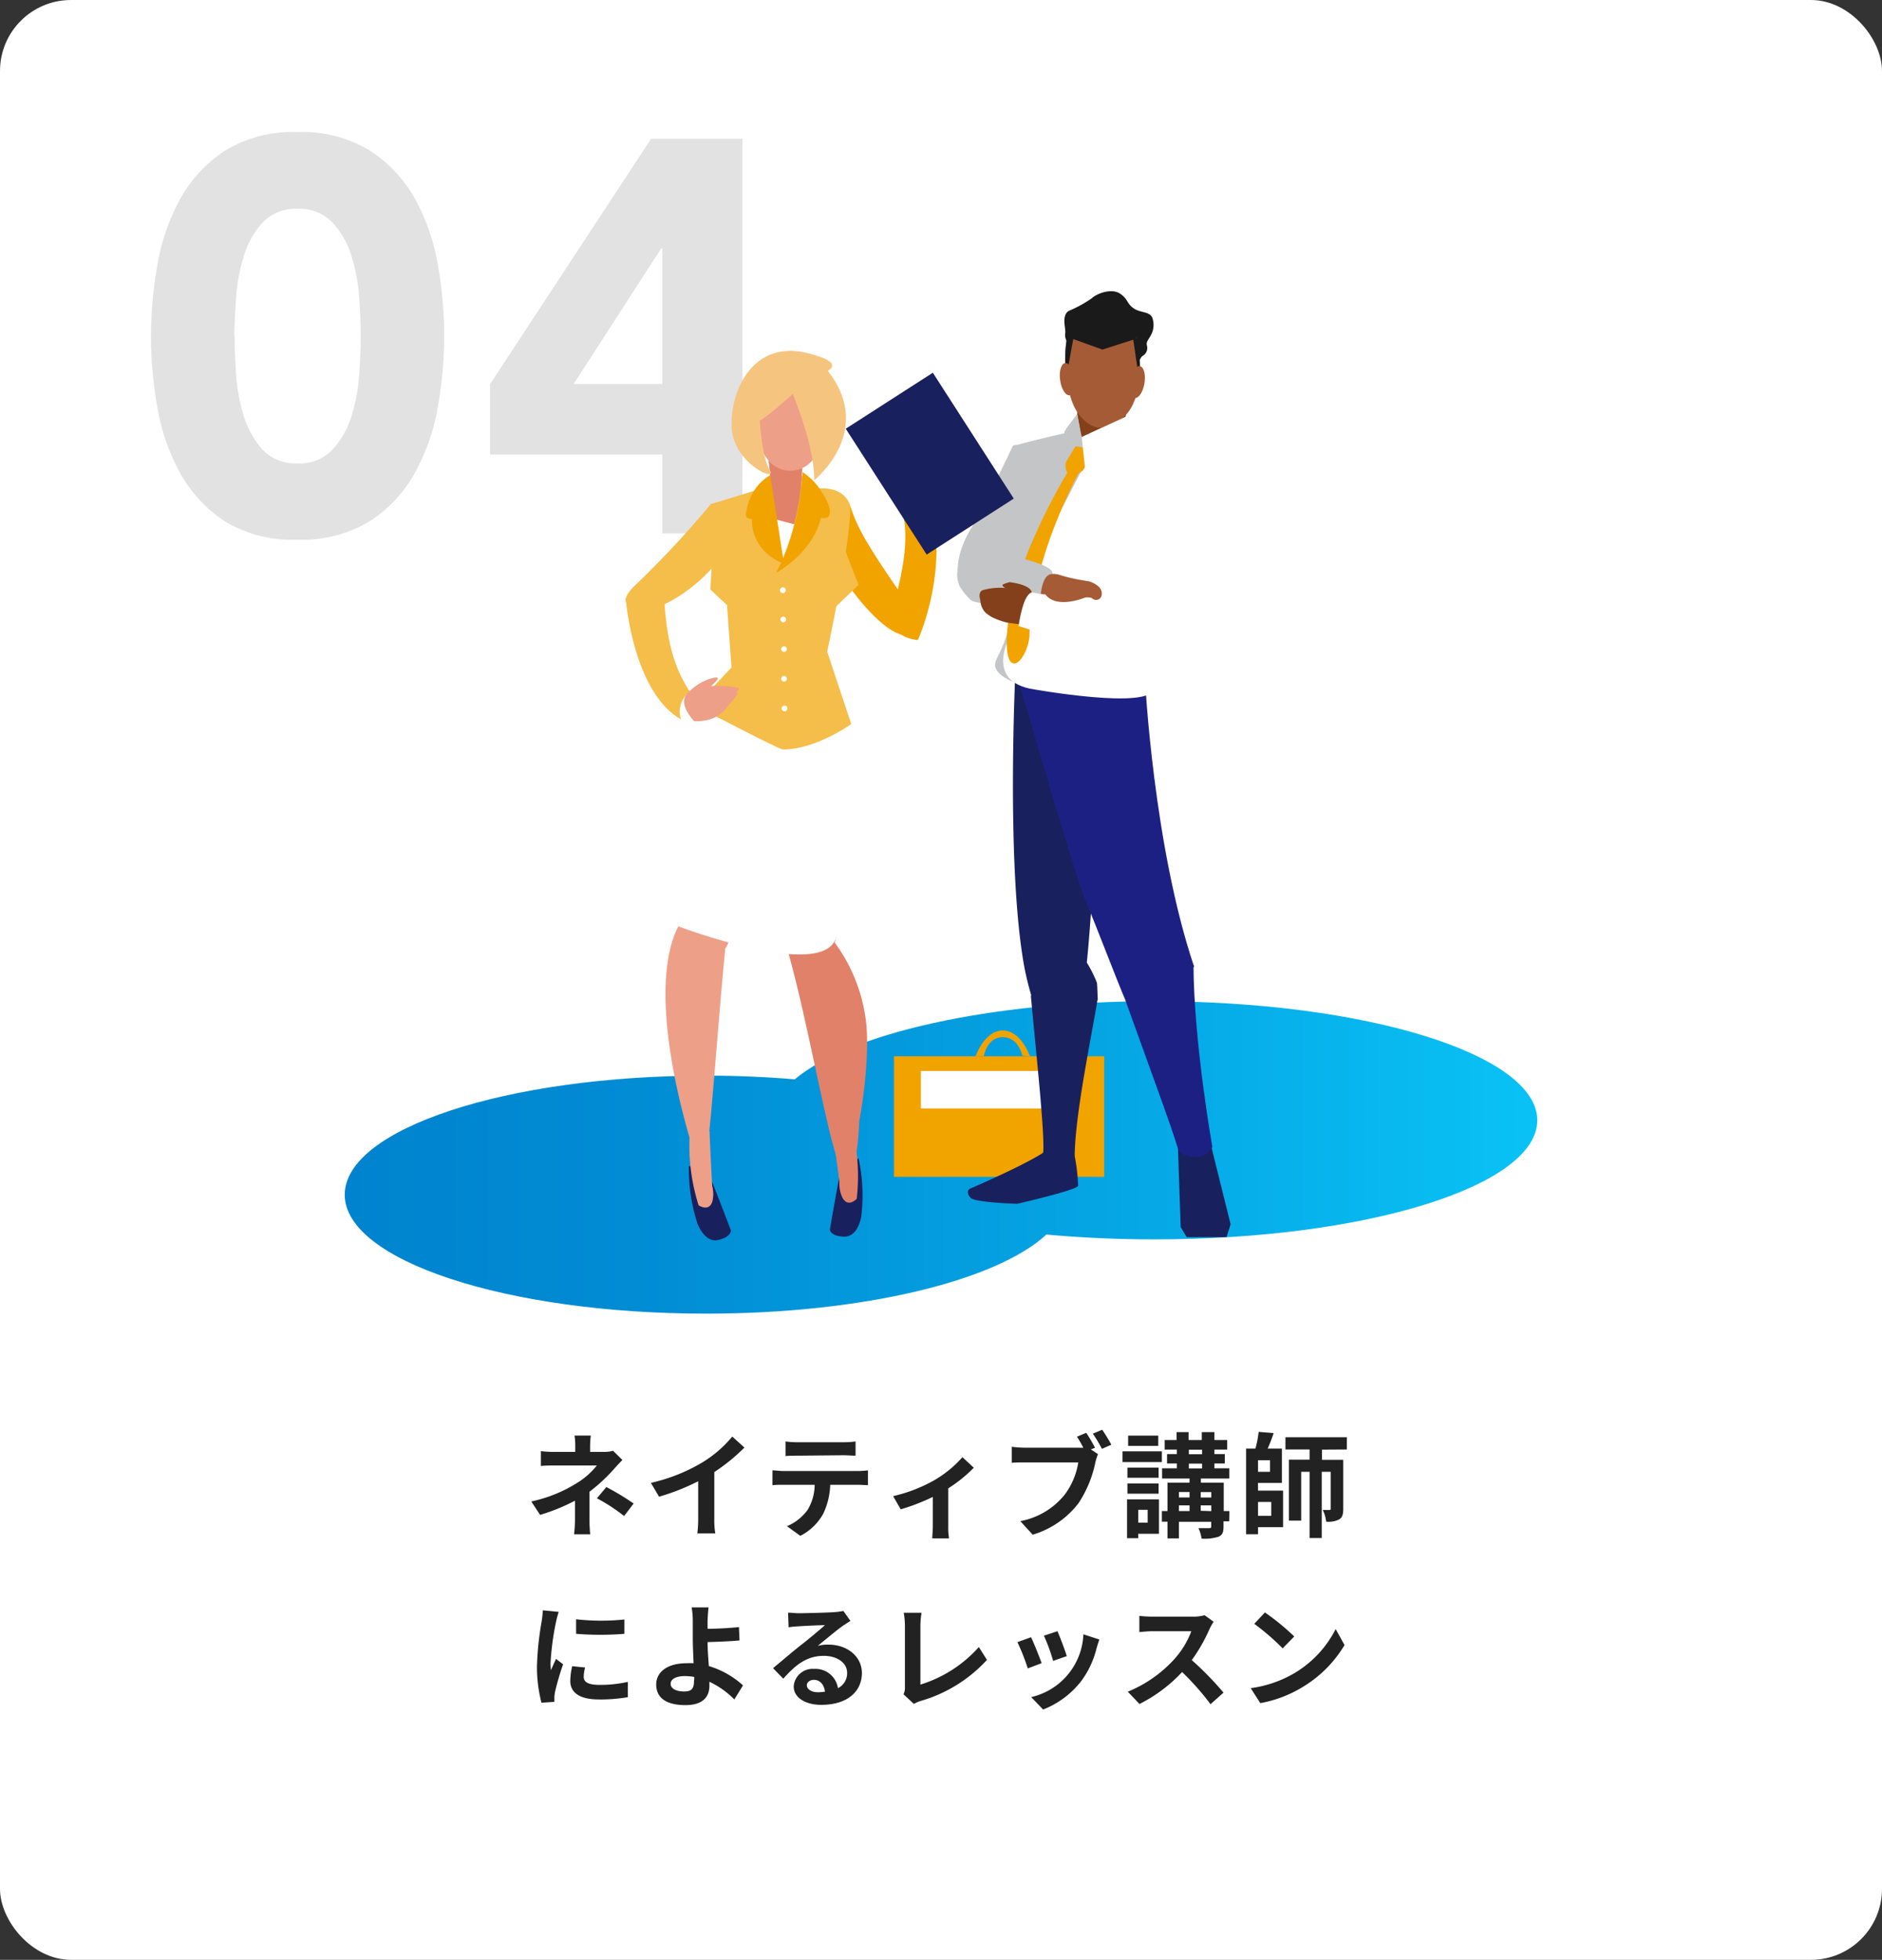 <svg xmlns="http://www.w3.org/2000/svg" xmlns:xlink="http://www.w3.org/1999/xlink" viewBox="0 0 265 276"><rect x="0" y="0" width="265" height="276" fill="#333333" stroke="none"/><defs><style>.cls-1{fill:#fff;}.cls-2{fill:#e2e2e2;}.cls-3{fill:#222;}.cls-4{fill:url(#新規グラデーションスウォッチ_1);}.cls-5{fill:#f1a300;}.cls-6{fill:#c4c5c6;}.cls-7{fill:#19205e;}.cls-8{fill:#1d2083;}.cls-9{fill:#84401a;}.cls-10{fill:#f5bd49;}.cls-11{fill:#a55b36;}.cls-12{fill:#1a1a1a;}.cls-13{fill:#e28169;}.cls-14{fill:#ee9f88;}.cls-15{fill:#f5c580;}</style><linearGradient id="新規グラデーションスウォッチ_1" x1="48.54" y1="163" x2="216.46" y2="163" gradientUnits="userSpaceOnUse"><stop offset="0" stop-color="#0083ce"/><stop offset="0.24" stop-color="#018cd4"/><stop offset="0.62" stop-color="#05a4e3"/><stop offset="1" stop-color="#09c2f5"/></linearGradient></defs><g id="レイヤー_2" data-name="レイヤー 2"><g id="レイヤー_1-2" data-name="レイヤー 1"><rect class="cls-1" width="265" height="276" rx="10"/><path class="cls-2" d="M21.26,47.33a57.93,57.93,0,0,1,.9-10A29.54,29.54,0,0,1,25.38,28a19.22,19.22,0,0,1,6.32-6.79A18.28,18.28,0,0,1,41.91,18.6a18.26,18.26,0,0,1,10.2,2.63A19.13,19.13,0,0,1,58.43,28a29.54,29.54,0,0,1,3.22,9.26,57.93,57.93,0,0,1,.9,10,57.75,57.75,0,0,1-.9,10.05,29.46,29.46,0,0,1-3.22,9.26,19.16,19.16,0,0,1-6.32,6.8,18.26,18.26,0,0,1-10.2,2.63A18.28,18.28,0,0,1,31.7,73.44a19.25,19.25,0,0,1-6.32-6.8,29.46,29.46,0,0,1-3.22-9.26A57.75,57.75,0,0,1,21.26,47.33Zm11.78,0c0,1.47.06,3.22.19,5.26a26,26,0,0,0,1.06,5.89,12.58,12.58,0,0,0,2.63,4.79,6.36,6.36,0,0,0,5,2,6.37,6.37,0,0,0,4.94-2,12.13,12.13,0,0,0,2.67-4.79,25.42,25.42,0,0,0,1.06-5.89c.13-2,.2-3.79.2-5.26s-.07-3.22-.2-5.26a25.34,25.34,0,0,0-1.06-5.88,12,12,0,0,0-2.67-4.79,6.37,6.37,0,0,0-4.94-2,6.37,6.37,0,0,0-5,2,12.43,12.43,0,0,0-2.63,4.79,25.87,25.87,0,0,0-1.06,5.88C33.1,44.11,33,45.87,33,47.33Z"/><path class="cls-2" d="M93.25,64H69v-9.9L91.68,19.54h12.87V54.08h7.15V64h-7.15V75.12H93.25Zm0-29h-.16L80.77,54.08H93.25Z"/><path class="cls-3" d="M87.64,205.61c-.4.4-.9.94-1.24,1.33A23.71,23.71,0,0,1,83,210.08c0,1.28,0,3,0,4,0,.64.06,1.55.11,2H80.83a17.11,17.11,0,0,0,.13-2v-2.74a27.64,27.64,0,0,1-4.91,2l-1.24-1.89a19.87,19.87,0,0,0,6.54-2.67,10.48,10.48,0,0,0,2.69-2.4h-5.8c-.58,0-1.58,0-2.08.08v-2.1a14.47,14.47,0,0,0,2,.11H81v-.83a9.44,9.44,0,0,0-.1-1.47h2.29a12.44,12.44,0,0,0-.1,1.47v.83H85a4.46,4.46,0,0,0,1.32-.16Zm-2.26,3.81a36,36,0,0,1,3.84,2.32l-1.34,1.76A25.37,25.37,0,0,0,84.05,211Z"/><path class="cls-3" d="M100.58,213.85a11.22,11.22,0,0,0,.14,2.1H98.19a16.42,16.42,0,0,0,.12-2.1V208.6a31.29,31.29,0,0,1-5.51,2.18l-1.15-1.95a24.72,24.72,0,0,0,7.28-2.9,16.84,16.84,0,0,0,4.18-3.62l1.71,1.55a26.65,26.65,0,0,1-4.24,3.45Z"/><path class="cls-3" d="M120.76,207.16a13.08,13.08,0,0,0,1.45-.09v2.08c-.4,0-1-.05-1.45-.05H116.9a10.13,10.13,0,0,1-1,4.11,7.66,7.66,0,0,1-3.21,3.08l-1.88-1.36a6.76,6.76,0,0,0,2.9-2.29,6.85,6.85,0,0,0,1-3.54h-4.4c-.46,0-1.09,0-1.54.06v-2.09c.49,0,1,.09,1.54.09ZM112.32,205c-.56,0-1.23,0-1.71.06V203a11.89,11.89,0,0,0,1.69.11h6.44a12.66,12.66,0,0,0,1.73-.11V205c-.56,0-1.17-.06-1.73-.06Z"/><path class="cls-3" d="M137.12,206.7a20.1,20.1,0,0,1-3.6,2.9v5.33a9.34,9.34,0,0,0,.11,1.72h-2.36c0-.32.08-1.16.08-1.72v-4.12a30.37,30.37,0,0,1-4.52,1.75l-1.07-1.86a21.66,21.66,0,0,0,5.65-2.16,16,16,0,0,0,4.11-3.33Z"/><path class="cls-3" d="M153.6,204.12l1,.66a9.42,9.42,0,0,0-.35,1.1,16.3,16.3,0,0,1-2.4,5.83,12.71,12.71,0,0,1-6.44,4.42l-1.74-1.91a10.47,10.47,0,0,0,6.27-3.76,10.22,10.22,0,0,0,1.89-4.51h-7.46c-.73,0-1.48,0-1.9.06v-2.26a16.36,16.36,0,0,0,1.9.13h7.42a7.16,7.16,0,0,0,.75,0,15.36,15.36,0,0,0-.9-1.55l1.31-.55a21.74,21.74,0,0,1,1.24,2.11Zm1.6-2.77c.4.58,1,1.55,1.28,2.11l-1.32.58a20.51,20.51,0,0,0-1.28-2.14Z"/><path class="cls-3" d="M163.6,205.9h-5.54v-1.51h5.54Zm-.41,10.1h-2.92v.62H158.7v-5.46h4.49Zm-.05-7.89h-4.39v-1.43h4.39Zm-4.39.8h4.39v1.44h-4.39Zm4.34-5.29h-4.24v-1.44h4.24Zm-2.82,9v1.82h1.33v-1.82Zm12.81,1.63h-.8V215c0,.8-.16,1.18-.71,1.42a6.32,6.32,0,0,1-2.38.26,5.4,5.4,0,0,0-.43-1.47c.62,0,1.32,0,1.52,0s.27-.07.27-.26v-.64H166v2.34h-1.61V214.3h-.79v-1.5h.79v-4h3.11v-.58h-3.87v-1.44h2.08v-.68h-1.38v-1.32h1.38v-.64H164v-1.34h1.67v-1.12h1.69v1.12h1.86v-1.12H171v1.12h1.8v1.34H171v.64h1.46v1.32H171v.68h2.09v1.44h-4v.58h3.22v4h.8ZM166,210.12v.76h1.5v-.76Zm0,2.68h1.5V212H166Zm1.4-8h1.86v-.64h-1.86Zm0,2h1.86v-.68h-1.86Zm1.67,3.33v.76h1.49v-.76Zm1.49,2.68V212h-1.49v.76Z"/><path class="cls-3" d="M177.14,209.92h3.53v5.15h-3.53v1h-1.68V204h1.32a15.59,15.59,0,0,0,.45-2.35l2.11.17c-.25.76-.56,1.54-.84,2.18h2v4.84h-3.37Zm1.69-4.28h-1.69v1.63h1.69Zm-1.69,5.88v1.95H179v-1.95Zm9-7.37v1.43h3v6.91c0,.74-.12,1.2-.58,1.49a3.32,3.32,0,0,1-1.83.31,4.64,4.64,0,0,0-.48-1.64c.4,0,.8,0,.93,0s.19,0,.19-.21v-5.17h-1.26v9.33H184.4v-9.33h-1.18v6.88h-1.73v-8.59h2.91v-1.43H181v-1.73h8.65v1.73Z"/><path class="cls-3" d="M78.67,227a14.18,14.18,0,0,0-.38,1.41,38.55,38.55,0,0,0-.77,5.81,9.29,9.29,0,0,0,.06,1c.23-.56.48-1.09.71-1.6l1,.76a37.86,37.86,0,0,0-1.14,3.89,5.9,5.9,0,0,0-.09.74c0,.18,0,.43,0,.66l-1.82.12a20.15,20.15,0,0,1-.63-5.18,43.36,43.36,0,0,1,.66-6.28,12.49,12.49,0,0,0,.16-1.55Zm3.72,7.83a5.18,5.18,0,0,0-.2,1.33c0,.7.61,1.12,2.21,1.12a18.08,18.08,0,0,0,4-.42l0,2.15a22.15,22.15,0,0,1-4.1.32c-2.73,0-4-1-4-2.61a9.81,9.81,0,0,1,.27-2.07Zm5.53-6.79v2.05a42.88,42.88,0,0,1-6.8,0v-2.05A31.62,31.62,0,0,0,87.92,228.07Z"/><path class="cls-3" d="M103.4,239.33a12.24,12.24,0,0,0-3.51-2.49c0,.21,0,.39,0,.55,0,1.39-.72,2.74-3.38,2.74-2.26,0-4.11-.74-4.11-2.9,0-1.65,1.4-3,4.32-3a7.21,7.21,0,0,1,.94,0c-.05-1.24-.11-2.6-.11-3.43s0-1.9,0-2.58a11,11,0,0,0-.16-1.85h2.38c-.06.46-.11,1.23-.14,1.85v1.16c1.25,0,3.1-.1,4.42-.24l.08,1.88c-1.33.13-3.22.2-4.5.23,0,1,.1,2.21.18,3.38a12.38,12.38,0,0,1,4.81,2.72Zm-5.65-3.17a8.1,8.1,0,0,0-1.32-.12c-1.23,0-2,.42-2,1.09s.79,1.08,1.9,1.08,1.39-.47,1.39-1.51C97.76,236.56,97.76,236.36,97.75,236.16Z"/><path class="cls-3" d="M119.75,228.27c-.39.24-.75.48-1.11.72-.84.59-2.51,2-3.5,2.8a5.11,5.11,0,0,1,1.49-.18c2.69,0,4.73,1.68,4.73,4,0,2.49-1.9,4.48-5.73,4.48-2.2,0-3.87-1-3.87-2.6a2.66,2.66,0,0,1,2.85-2.46,3.2,3.2,0,0,1,3.38,2.71,2.33,2.33,0,0,0,1.29-2.17c0-1.42-1.44-2.38-3.28-2.38-2.43,0-4,1.3-5.71,3.22l-1.44-1.49c1.12-.91,3-2.53,4-3.3s2.53-2.06,3.31-2.75c-.82,0-3,.11-3.83.17a12.23,12.23,0,0,0-1.29.13l-.07-2.06c.45,0,1,.08,1.44.08.84,0,4.23-.08,5.13-.16a9.09,9.09,0,0,0,1.21-.16Zm-3.59,10c-.09-1-.69-1.7-1.55-1.7-.59,0-1,.35-1,.75,0,.6.67,1,1.6,1A8.85,8.85,0,0,0,116.16,238.24Z"/><path class="cls-3" d="M127.22,238.6a2.08,2.08,0,0,0,.2-1v-8.67a10.51,10.51,0,0,0-.17-1.81h2.51a12.17,12.17,0,0,0-.16,1.81v8.31a18.2,18.2,0,0,0,8.23-5.29l1.14,1.81a20.24,20.24,0,0,1-9.29,5.77,4.72,4.72,0,0,0-1,.43Z"/><path class="cls-3" d="M146.67,234.22l-1.95.74a30.32,30.32,0,0,0-1.46-3.7l1.92-.69C145.58,231.39,146.35,233.32,146.67,234.22Zm8.13-3.33c-.19.51-.28.85-.38,1.17a12.94,12.94,0,0,1-2.18,4.69,12.57,12.57,0,0,1-5.36,4L145.2,239a9.47,9.47,0,0,0,7.35-8.84Zm-4.59,2.34-1.92.67a26,26,0,0,0-1.3-3.55l1.91-.63C149.2,230.41,150,232.49,150.21,233.23Z"/><path class="cls-3" d="M170.88,228.39a10.29,10.29,0,0,0-.56,1,23.65,23.65,0,0,1-2.51,4.4,43.69,43.69,0,0,1,4.47,4.58L170.45,240a37.09,37.09,0,0,0-4-4.53,21.23,21.23,0,0,1-6,4.5l-1.65-1.73a18.1,18.1,0,0,0,6.56-4.59,12.41,12.41,0,0,0,2.39-3.93h-5.43c-.67,0-1.55.1-1.89.12v-2.28a16.56,16.56,0,0,0,1.89.11h5.64a5.89,5.89,0,0,0,1.66-.2Z"/><path class="cls-3" d="M182.24,235.64a15.16,15.16,0,0,0,5.83-6.22l1.25,2.25a17.05,17.05,0,0,1-5.93,5.93,17.33,17.33,0,0,1-5.93,2.25l-1.35-2.11A16.39,16.39,0,0,0,182.24,235.64Zm0-5.18-1.63,1.68a33,33,0,0,0-4-3.46l1.5-1.6A33.62,33.62,0,0,1,182.24,230.46Z"/><path class="cls-4" d="M162.53,141c-23.23,0-43,4.57-50.62,11-4-.34-8.18-.52-12.5-.52-28.1,0-50.87,7.51-50.87,16.77S71.31,185,99.41,185c22.11,0,40.91-4.64,47.93-11.14,4.82.44,9.92.68,15.19.68,29.79,0,53.93-7.5,53.93-16.77S192.32,141,162.53,141Z"/><path class="cls-5" d="M143.94,148.67s-.49-2.61-2.74-2.61-2.67,2.69-2.67,2.69h-1.16s1.24-3.63,3.83-3.63,3.83,3.63,3.83,3.63Z"/><rect class="cls-5" x="125.88" y="148.75" width="29.6" height="16.98"/><rect class="cls-1" x="129.67" y="150.82" width="22.01" height="5.28"/><path class="cls-6" d="M139.41,83.07c.85-.33-1.28,1.65,2.09-1.37,0,0-.57,1.5.84,0,2.5-2.22,2.39-6.35,4-8.65,0,0,.81-4.8-.4-7.55-.77-1.74-3-3.41-3.37-2.62-1.95,4.27-5.7,11.31-5.7,11.31-2.16,3.46-2.25,6.26-1.86,8S137.93,83.66,139.41,83.07Z"/><polygon class="cls-7" points="165.87 161.79 166.25 172.8 167.09 174.22 172.71 174.22 173.28 172.41 169.93 158.95 165.87 161.79"/><path class="cls-7" d="M149.66,141c-1.61-.25-3.1-.17-4.51-.83.67,7.59,2.28,22.06,1.61,22.59-1.18.93,4.56,0,4.56,0,.1-6.24,2.46-17.15,3.22-22A19.4,19.4,0,0,1,149.66,141Z"/><path class="cls-7" d="M154.46,138.42a16.67,16.67,0,0,0-1.43-2.86c1.21-11.65,2.1-38.73,2.1-38.73L143,94s-1.38,27.62,1.2,42a40.85,40.85,0,0,0,1.18,4.73c.52,1.21,7.54,1,9.21.05C154.54,140.74,154.54,139.18,154.46,138.42Z"/><path class="cls-8" d="M158.48,140.91c2.53,7.11,6.58,18,7.39,20.88.24.89,3.43,2.2,4.84-.27,0,0-2.61-14.65-2.66-25.66C165.61,137.89,161.62,140.45,158.48,140.91Z"/><path class="cls-8" d="M152.55,126.08c2,4.79,4.94,12.56,5.93,14.8.8,1.83,7.69-3.38,9.66-4.74-5.75-17.07-6.92-40.52-6.92-40.52-2.56-1.7-4.22-.52-7.69-.49-.09,1.37-10.51-.56-10.11.78C146.7,107,150.23,119.31,152.55,126.08Z"/><path class="cls-6" d="M142.86,62.75s5.87-1.62,11.38-2.63a8.51,8.51,0,0,0-2.92,1.65c.25.68,1.44,4,1.26,4.75s-5.68,10.42-6.92,12.7c0,12.85.2,10.51.2,10.51l2.65,7.47s-6.71-.39-8.2-2.88C138.9,92,145.35,92.09,142.86,62.75Z"/><path class="cls-9" d="M159.57,53.77a63.86,63.86,0,0,0-1.66,8.91s-4.07,3.84-6.29,1.71c0,0,.64-10-1.17-11.35S159.57,53.77,159.57,53.77Z"/><path class="cls-6" d="M151.68,58.31s.41,2.26.41,2.36,1,3.68,1,3.68a10.77,10.77,0,0,1-2.85-.4c-.3-.3-.14-3.53-.14-3.53Z"/><path class="cls-1" d="M142.58,88.91l3.07-11.07L147,76.49l5.76-11.12-.4-3.83,7.44-3.43-.19,3.11.57.24,7.7,4.16,3.19,5.2-8.57,20v6c0,3.36-17.5.16-17.5.16C138.34,95.54,142.58,88.91,142.58,88.91Z"/><path class="cls-5" d="M150.28,66.59s-8.52,13.8-8.53,23.85c0,5.24,2.76,2.72,3.21-.74,0-.21-.21-9.46,7.09-23.42Z"/><path class="cls-10" d="M166.52,66.86c0,3,.1,6,.19,9,.8-4.36,1.39-7.27,1.39-7.27A12.43,12.43,0,0,0,166.52,66.86Z"/><path class="cls-7" d="M150.47,162.07s.81.34.83.6a27.27,27.27,0,0,1,.51,4.32c-.16.62-8.59,2.54-8.59,2.54s-5.93-.18-6.54-.83-.4-1.17-.09-1.3c9.32-4.06,10.8-5.42,10.8-5.42Z"/><path class="cls-6" d="M137.82,77.08s-6,2.82-1.17,7.38c.68.65,3.64.73,11.55.22,0,0-2.46-1-.15-3.6C149.46,79.51,141,78,137.82,77.08Z"/><path class="cls-1" d="M159.69,91.48c-.31-1.15,0-6.65.18-12.13h0a49.88,49.88,0,0,1,1.25-11.07s1.06-3.79,4.23-3.79c5.23,0,6.28,2.37,5.74,5.94-.25,1.61-.78,4.63-1.46,7.84h0a.29.29,0,0,0,0,.09s0,.1,0,.16h0c-1.13,5.32-2.57,11.14-3.24,12.16C165.24,92.33,160.24,93.5,159.69,91.48Z"/><path class="cls-9" d="M144.74,83.9l.52-.49s.08-1-3.1-1.43c0,0-.92.23-1,.4s.44.57,1.21.77S144.74,83.9,144.74,83.9Z"/><path class="cls-9" d="M145,83.45a23.47,23.47,0,0,0-2.62-.53,8.75,8.75,0,0,0-3.85.15s-.91.07-.49,1.47a2.7,2.7,0,0,0,.72,1.73,5.3,5.3,0,0,0,.88.62s4.15,2.18,5-.26Z"/><path class="cls-9" d="M146.59,84.24c-.78,1.52.28,2.88-.29,4.23-1.08-.18-2.55-.55-3.66-.68,0,0-2-4.07,2.09-4.33.38,0,1,.22,2.13.32A1.86,1.86,0,0,0,146.59,84.24Z"/><path class="cls-1" d="M168.05,85.16s-2.13,8.22-3.48,8.27-10.2-1.69-21.15-5.27c0,0,.67-5,2.07-4.7C152.57,84.92,164.83,83.42,168.05,85.16Z"/><path class="cls-11" d="M146.56,83.65s.2-2.61,1.41-2.79,1.15.38,5.33,1c0,0,2,.54,1.83,1.85a.79.79,0,0,1-1.26.62c-.3-.3-1.11-.17-1.11-.17s-4,1.69-5.57-.47Z"/><path class="cls-11" d="M158.89,58s-3.39,4.74-6.87.5c-2.48-3-2.65-11.52-.73-13.4s6.55-3.17,8.28,1.12C160.92,49.56,160.92,55.36,158.89,58Z"/><path class="cls-12" d="M159.57,46.21a15.9,15.9,0,0,1,.91,6.48l-.17.15-.74-5-4.33,1.39-4.12-1.48-.87,4.76-.18-.16c-.27-3.08.15-6.21,1.22-7.27C153.21,43.21,157.84,41.92,159.57,46.21Z"/><path class="cls-11" d="M149.92,51.14c-.55.15-.83,1.28-.63,2.52s.81,2.11,1.36,2,.83-1.28.63-2.52S150.47,51,149.92,51.14Z"/><path class="cls-11" d="M160.58,51.59c-.55-.19-1.18.65-1.42,1.87s0,2.37.54,2.56,1.18-.66,1.42-1.88S161.12,51.77,160.58,51.59Z"/><path class="cls-12" d="M150.18,48a1.77,1.77,0,0,1-.19-1.1c.14-.49-.61-2.5.53-3.13A17.17,17.17,0,0,0,153.74,42c.76-.72,2.86-1.44,4-.63s.86,1.28,1.81,2,2.23.43,2.69,1.34A3,3,0,0,1,162,47.3c-.32.6-.65.84-.49,1.42a1.26,1.26,0,0,1-.59,1.38,1.25,1.25,0,0,0-.48,1.19c.05.34-.48-3.86-.48-3.86l-2.61.25-6.52-.16-.5.41"/><path class="cls-5" d="M154.06,63.57s-2.17-1-3.22-.62-.77,3.14-.77,3.14l.21.5,1.31.27.9-.61Z"/><polygon class="cls-1" points="152.32 61.54 152.81 66.28 160.14 61.59 159.76 58.11 152.32 61.54"/><polygon class="cls-6" points="152.28 61.42 149.84 65.51 149.88 60.77 151.68 58.31 152.28 61.42"/><path class="cls-13" d="M127.18,70.83a7.8,7.8,0,0,1-.73-3.51,17.25,17.25,0,0,1,.38-3.22c.14-.85.56-.1.6-.07s0-.11.22-.09a1.57,1.57,0,0,1,.65.36l.55.59c.67.71,1.94,2,1.63,5.67C130.48,70.56,128.52,72.63,127.18,70.83Z"/><path class="cls-13" d="M127.28,70.75a4.84,4.84,0,0,1-2.77-2.67c-.82-2,.42-.78,4.11,2.62Z"/><path class="cls-13" d="M117.69,70s-5.44-1.3-5.81-1.3-2.58.31-2.72.31-9.08,2-9.08,2,1.76,6.73,2.2,7.08,7.23,6.34,7.61,6.28,6.81-8.6,6.81-8.6Z"/><path class="cls-13" d="M117,95.66l-8.49,3.39s-2,20.86,1.43,33.18c1.33,4.73,6.38,1.83,7,2.26.33.23,2.94-10.64,3.27-22.77C120.46,102.43,117.74,98.11,117,95.66Z"/><path class="cls-14" d="M104,95s-4,4.26-6.1,6.59c-3.67,4,9.87,9.15,12.62,7.51s8.93-6.25,8.93-6.25-1.32-4.4-2.84-10.51C115.4,87.26,104,95,104,95Z"/><path class="cls-7" d="M97,164.23a24.64,24.64,0,0,0,1.21,8.09s1,2.76,2.91,2.31,1.79-1.37,1.79-1.37-2.65-7-3.1-7.87S97,164.23,97,164.23Z"/><path class="cls-13" d="M113.12,64a41.39,41.39,0,0,0-5,.17s.63,3.93.14,5.18c0,0,2.85,1.94,4.49.49C112.79,69.88,113,64.59,113.12,64Z"/><path class="cls-14" d="M114.08,65.16a4,4,0,0,1-6-.48c-2.32-2.48-.78-11.36,1.12-12.72s6.61-1.39,7.53,2.52C117.48,57.54,116.17,63.16,114.08,65.16Z"/><path class="cls-10" d="M100.08,71a135.13,135.13,0,0,1-10.2,11c-2.73,2.46-2,3.35.12,3.82,3.42.75,11.39-5.42,12.09-9A6.24,6.24,0,0,0,100.08,71Z"/><path class="cls-14" d="M99.82,130.68s-1.3-6.15-4.31-.23c-5.2,10.21,2.42,32.86,3,34.11,1.24,2.51,1.91-13.46,3.64-31.27C102.26,132.54,99.82,130.68,99.82,130.68Z"/><path class="cls-5" d="M119.71,71.23c1,3,2.12,5.28,8.59,14.46,2.1,3,1.46,3.61-.68,3.75-3.5.25-11.08-9.87-11.25-13.51A4.79,4.79,0,0,1,119.71,71.23Z"/><path class="cls-1" d="M115.66,78.16c.09.7.23,1.41.37,2.13-.26,0-.5.08-.68.1a10.82,10.82,0,0,1-7.22-1.85,17.37,17.37,0,0,0-2.6-1.39,53.88,53.88,0,0,0-.29-6.61c1,1.22,2.12,2.43,3.56,2.49l2.87.76c1,0,2.47-1.44,3.93-3A26.84,26.84,0,0,0,115.66,78.16Z"/><path class="cls-1" d="M131,71.68c0-.06-.53-2-.53-2a5.45,5.45,0,0,1-3.35,1l.38,1.66S130.76,72.82,131,71.68Z"/><path class="cls-5" d="M127,71.15a3.44,3.44,0,0,0,1.49.33,3.15,3.15,0,0,0,2.43-1c2.86,9.78-1.68,19.65-1.68,19.65s-4.75-.19-3.43-4.84C128.52,75.75,127.15,73.15,127,71.15Z"/><path class="cls-14" d="M99.91,159.31a15.9,15.9,0,0,0-2.82.9,27.76,27.76,0,0,0,1.28,9.53s1.43,1,1.93-.52a4.45,4.45,0,0,0,0-2.14C100.25,166.91,100,161.54,99.91,159.31Z"/><path class="cls-7" d="M120.9,163.16a24.62,24.62,0,0,1,.37,8.17s-.42,2.89-2.42,2.82-2-1-2-1,1.27-7.34,1.54-8.32S120.9,163.16,120.9,163.16Z"/><path class="cls-13" d="M117.13,158.89a15.69,15.69,0,0,1,2.93.34,27.65,27.65,0,0,1,.57,9.6s-1.2,1.3-2-.14a4.53,4.53,0,0,1-.44-2.09C118.24,166.42,117.49,161.09,117.13,158.89Z"/><path class="cls-14" d="M99,101.13c.65-.61,2.27-1.1,2.67-1.75.07.13.12.25.19.37,2.44,4.24,7,5.74,11.76,6.52l-.48,0c-.74.91-3.47.45-3.91,2-4.62,13.39-3.54,15.83-6.7,24.56-1.29,3.56-7-1.64-7-1.64C94.73,108.56,93.24,106.53,99,101.13Z"/><path class="cls-8" d="M101,100c4.17,2.15,7,4.71,11.72,4.16a36.63,36.63,0,0,0,6.73-1.34l.09.29a23.76,23.76,0,0,0-5,3.47c-2.05,2.22-6,8.19-6.83,5.67-3.78-11.26-9-10.47-9-10.86C98.63,100.24,101,100,101,100Z"/><path class="cls-13" d="M121.85,143.2a23.34,23.34,0,0,0-4.48-10.67s-8.85-6.59-7-.53c3,9.64,6,27.65,7.74,31.79.2.48.38.78.54.84a.22.22,0,0,0,.22,0,1.9,1.9,0,0,0,1.53-1.05,43.43,43.43,0,0,0,.59-5.69C121.89,153.06,122.44,146.83,121.85,143.2Z"/><path class="cls-1" d="M119.71,101.56s-5.88,6.63-21.77-2.18c0,0-4.72,4-4.24,13.48a176.1,176.1,0,0,0,1.81,17.59s20.23,7.68,22.19,1.67C117.94,131.4,123.72,111.68,119.71,101.56Z"/><path class="cls-10" d="M108.41,67.2a36.32,36.32,0,0,0,1.85,11.35s4.8,6.71,4.89,6.79,1.32,6.43,1.32,6.43l3.39,10.2s-5,3.58-9.6,3.58c-.59,0-12.32-6.17-12.32-6.17L103,94l-.81-11.29-1.69-7L100.08,71,107,68.88Z"/><path class="cls-10" d="M112.93,66.92a37.14,37.14,0,0,1-2.67,11.63s3.62,10,3.83,10.23,2.38,3,2.38,3,3.48-16.21,3.24-20.54c0,0-.63-3.22-5.62-2.3Z"/><path class="cls-15" d="M114.35,53s-5.58,5.25-7.37,6.24c0,0,.26,4.45,1.17,6.51a3.57,3.57,0,0,0,.26.48c1.11,1.73-5.23-.93-5.4-6.18s3.17-12.19,10.66-10.33S114.35,53,114.35,53Z"/><path class="cls-15" d="M110.29,52.36s4.38,9.12,4.36,15.27c0,0,9.07-7.2,1.37-16.06Z"/><path class="cls-1" d="M97.14,97.43l-.68-.82s-1.67,2.5-1,3.88a2.18,2.18,0,0,0,2.27,1.08Z"/><path class="cls-10" d="M93.55,84.58c.36,6.53,1.75,10,3.59,12.85a3.38,3.38,0,0,0-1.24,3.88c-6.79-3.84-7.79-17-7.79-17S93.28,79.76,93.55,84.58Z"/><path class="cls-14" d="M96.93,97.54a7.74,7.74,0,0,1,3.45-.93,17.4,17.4,0,0,1,3.25.19c.84.09.12.55.09.6s.11,0,.11.21a1.58,1.58,0,0,1-.32.67l-.56.59c-.67.7-1.55,2.8-5.2,2.7C97.75,101.57,95.2,99,96.93,97.54Z"/><path class="cls-14" d="M96.62,97.86a7.32,7.32,0,0,1,3.46-2.3c2.12-.58.73.5-3.07,3.79Z"/><path class="cls-10" d="M100,83c.06.43.47-8.91.47-8.91l4,7.44-1.89,3.88Z"/><path class="cls-10" d="M117.69,73.88c-.06.18,3.21,8.49,3.21,8.49l-3.21,3.07a24.44,24.44,0,0,1-1.33-3.07C116.08,81.36,117.69,73.88,117.69,73.88Z"/><path class="cls-1" d="M109.83,83.06a.41.41,0,1,0,.81,0,.41.41,0,0,0-.81,0Z"/><path class="cls-1" d="M109.89,87.24a.4.4,0,1,0,.4-.4A.4.4,0,0,0,109.89,87.24Z"/><path class="cls-1" d="M110,91.41a.4.4,0,1,0,.4-.4A.4.4,0,0,0,110,91.41Z"/><path class="cls-1" d="M110,95.59a.39.39,0,0,0,.4.4.4.4,0,1,0,0-.8A.39.39,0,0,0,110,95.59Z"/><path class="cls-1" d="M110.06,99.76a.41.41,0,1,0,.4-.4A.4.4,0,0,0,110.06,99.76Z"/><path class="cls-5" d="M110.26,78.55l-1.81-11.63a6.67,6.67,0,0,0-2.71,3,7.91,7.91,0,0,0-.7,2.45c-.14.78.84.71.84.71s-.4,4.29,4.41,6.28Z"/><path class="cls-5" d="M113,66.49a8.45,8.45,0,0,1,2.82,3c1.55,2.35,1,3.3.59,3.43a1.65,1.65,0,0,1-.81,0c-1.23,5.08-6.35,7.76-6.35,7.76C112.76,74.5,113,66.49,113,66.49Z"/><rect class="cls-7" x="123.74" y="54.03" width="14.6" height="21.1" transform="matrix(0.84, -0.54, 0.54, 0.84, -14.03, 81.81)"/></g></g></svg>
